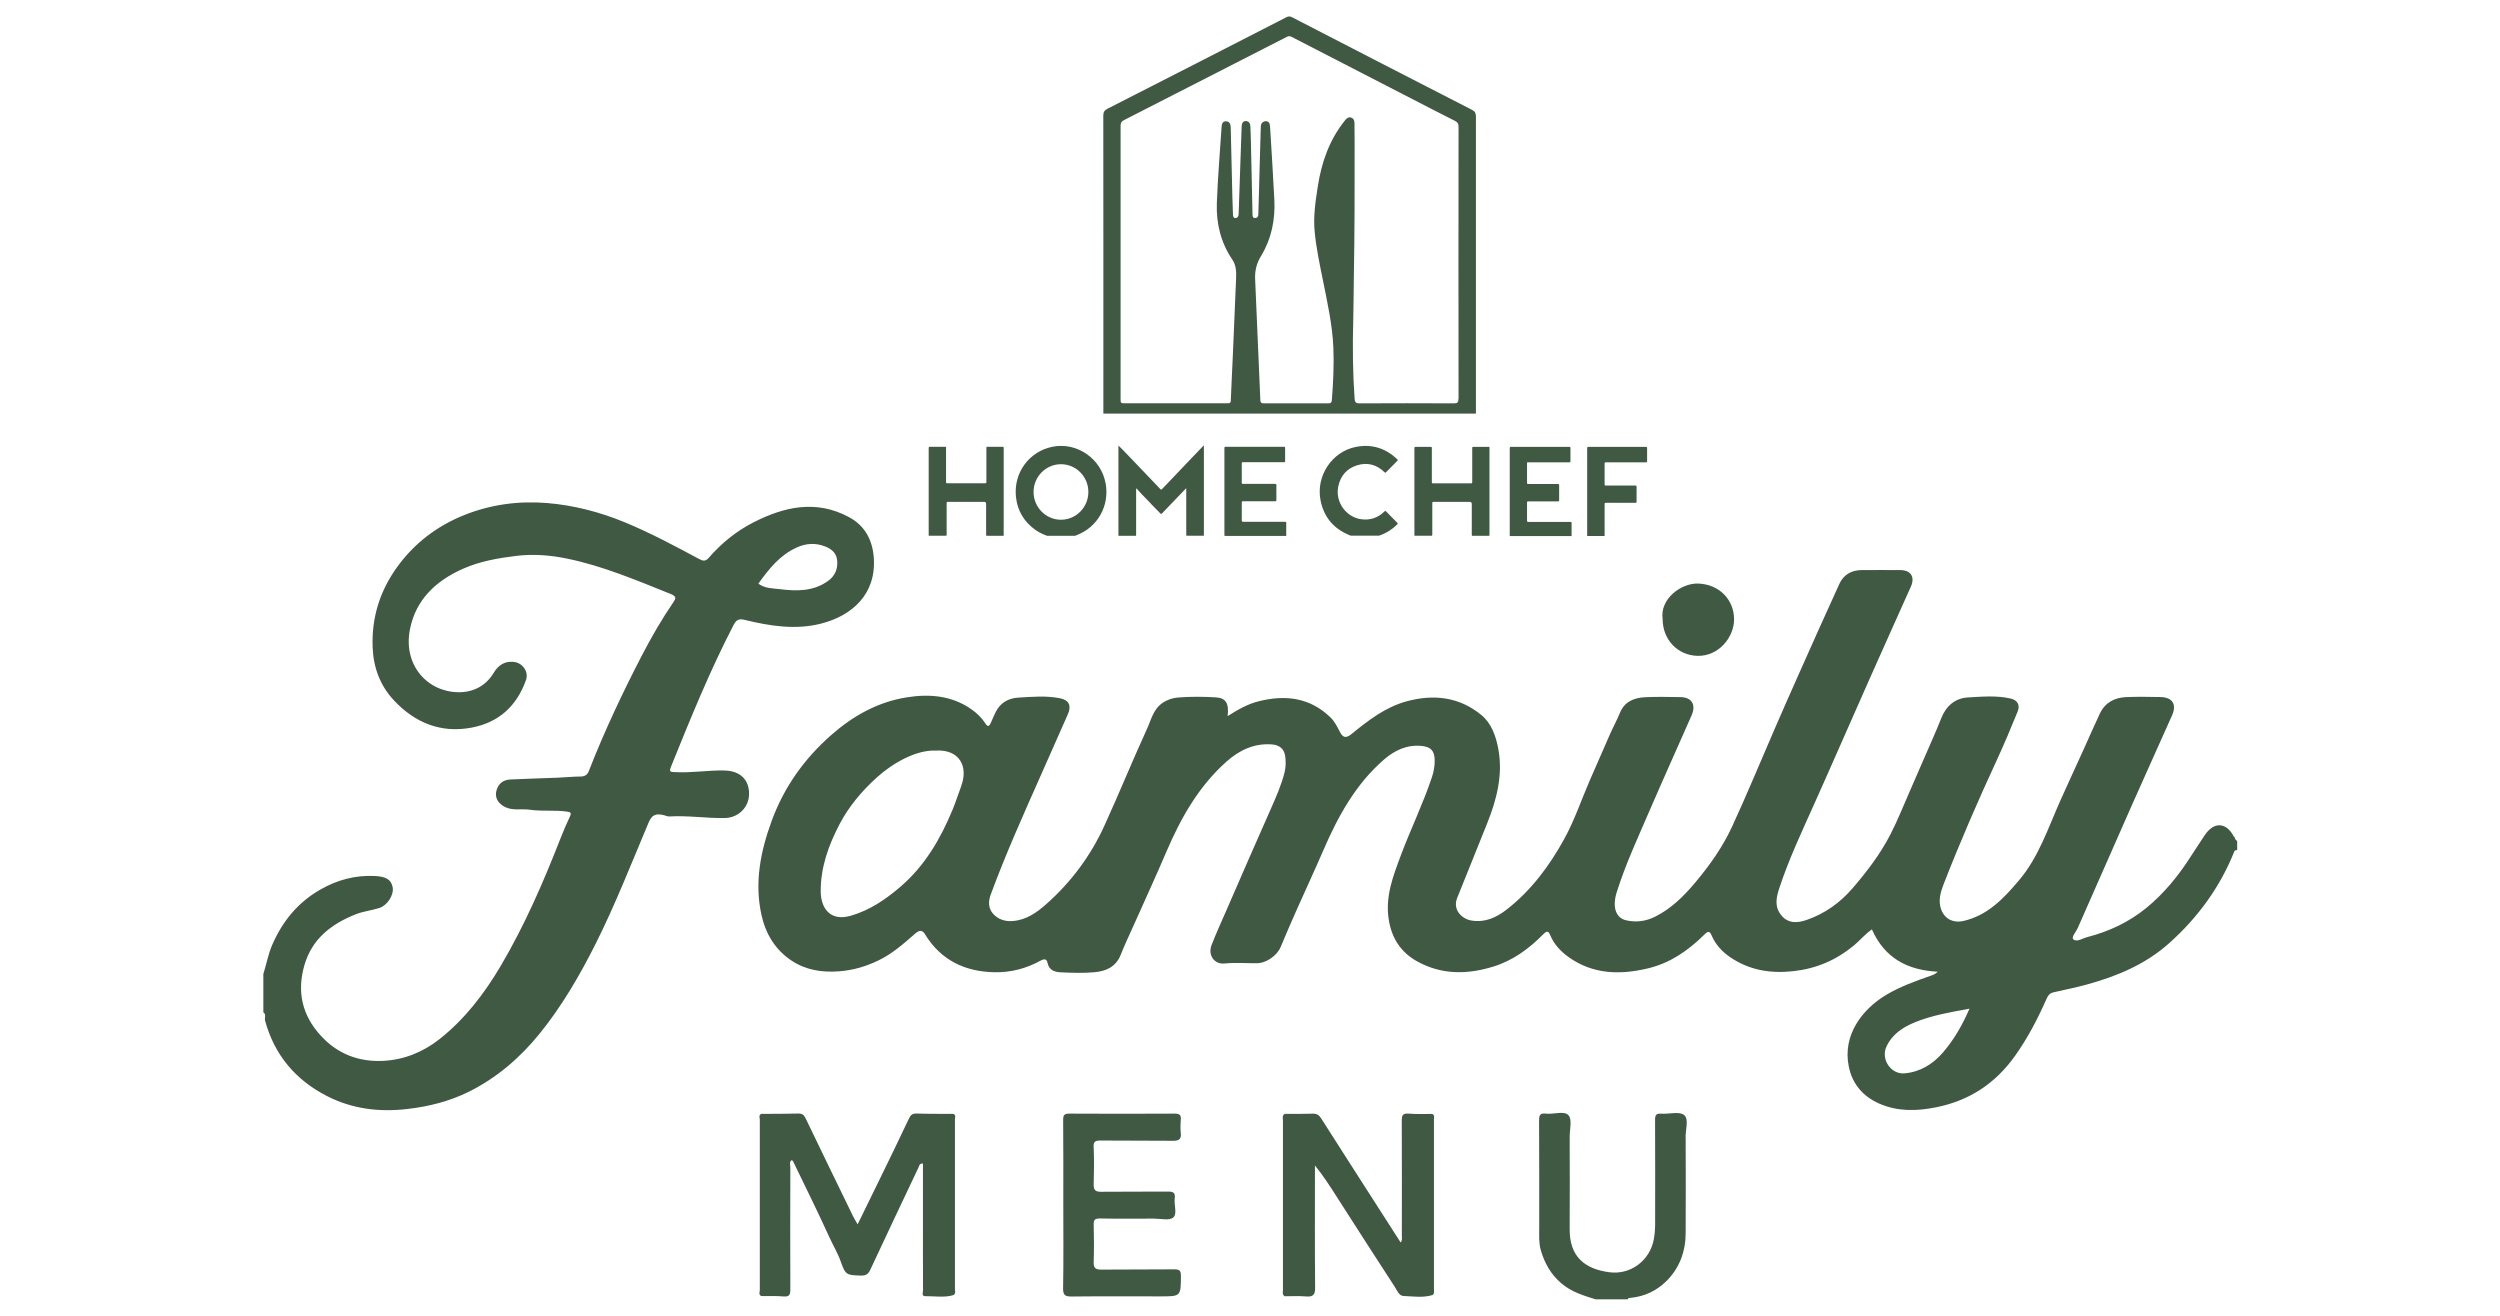 <?xml version="1.0" encoding="UTF-8"?><svg id="Layer_28" xmlns="http://www.w3.org/2000/svg" viewBox="0 0 380 200"><defs><style>.cls-1{fill:#405942;}</style></defs><path class="cls-1" d="m339.56,127.19c-1.16-2.25-3.06-2.34-4.46-.21-.68,1.04-1.38,2.07-2.05,3.12-1.9,2.99-4.11,5.71-6.86,7.95-2.64,2.14-5.66,3.55-8.93,4.39-.71.18-1.59.81-2.11.34-.36-.32.42-1.15.68-1.75,2.74-6.24,5.48-12.47,8.24-18.7,2.01-4.54,4.07-9.06,6.09-13.61.74-1.67.04-2.74-1.78-2.77-1.74-.03-3.47-.07-5.21.01-1.77.08-3.21.83-4,2.52-.83,1.77-1.62,3.57-2.42,5.35-1.18,2.61-2.39,5.2-3.56,7.82-1.87,4.18-3.29,8.61-6.31,12.17-2.32,2.74-4.77,5.35-8.5,6.18-1.46.32-2.75-.3-3.29-1.68-.55-1.39-.11-2.75.36-3.97,2.5-6.42,5.25-12.73,8.14-18.98,1.1-2.39,2.12-4.82,3.11-7.26.39-.96-.07-1.7-1.06-1.93-2.16-.5-4.37-.29-6.53-.17-1.91.11-3.3,1.28-4.03,3.14-.41,1.05-.86,2.08-1.31,3.12-1.12,2.59-2.24,5.18-3.38,7.76-1,2.27-1.91,4.59-3.04,6.79-1.53,2.97-3.54,5.62-5.73,8.16-1.93,2.24-4.2,3.86-6.95,4.83-1.53.54-3.02.6-4.08-.91-.88-1.25-.56-2.61-.13-3.92,1.45-4.4,3.43-8.59,5.32-12.81,2.85-6.35,5.62-12.74,8.45-19.1,2.06-4.65,4.16-9.28,6.23-13.92.65-1.47-.02-2.49-1.61-2.5-1.97,0-3.93-.02-5.9,0-1.52.02-2.72.69-3.36,2.09-2.16,4.72-4.28,9.47-6.39,14.21-1.18,2.65-2.35,5.3-3.5,7.96-2.13,4.9-4.16,9.84-6.4,14.69-1.44,3.13-3.43,5.94-5.66,8.59-1.76,2.09-3.66,3.96-6.13,5.18-1.39.68-2.87.86-4.36.51-1.57-.37-2.1-2.05-1.41-4.25,1.32-4.21,3.18-8.2,4.92-12.24,2.12-4.91,4.32-9.78,6.47-14.67.71-1.61.01-2.74-1.7-2.76-1.81-.02-3.63-.08-5.44.02-1.65.09-3.08.68-3.77,2.4-.44,1.08-1.01,2.11-1.48,3.17-1.05,2.37-2.09,4.75-3.12,7.13-1.28,2.97-2.32,6.07-3.88,8.89-2.24,4.05-5,7.78-8.7,10.66-1.56,1.22-3.28,2.03-5.37,1.69-1.44-.23-2.92-1.62-2.17-3.45,1.51-3.73,3-7.46,4.5-11.19,1.47-3.67,2.48-7.41,1.75-11.41-.36-1.97-1.04-3.92-2.57-5.18-3.35-2.77-7.27-3.21-11.37-2.09-3.24.88-5.84,2.91-8.39,4.98-.85.69-1.31.54-1.76-.35-.4-.77-.79-1.56-1.42-2.18-3.13-3.03-6.84-3.47-10.88-2.47-1.7.42-3.2,1.28-4.76,2.27.23-1.92-.24-2.75-1.77-2.85-1.92-.12-3.86-.13-5.78.02-.75.06-1.56.3-2.3.79-1.46.98-1.77,2.6-2.41,3.99-2.24,4.89-4.26,9.88-6.5,14.77-2.09,4.56-5.05,8.53-8.8,11.85-1.44,1.28-3.02,2.4-5.05,2.57-1.17.1-2.22-.2-3.02-1.08-.8-.86-.73-1.99-.38-2.93,2.3-6.25,5.04-12.32,7.74-18.41,1.33-2.99,2.66-5.99,3.98-8.99.57-1.29.22-2.16-1.16-2.44-2.12-.43-4.28-.23-6.42-.1-1.46.09-2.67.78-3.37,2.16-.27.53-.49,1.09-.74,1.64-.24.52-.44.77-.87.08-.54-.84-1.27-1.53-2.09-2.11-3.01-2.11-6.43-2.37-9.87-1.81-4.37.7-8.15,2.82-11.45,5.73-4.06,3.57-7.14,7.87-9.02,12.98-1.71,4.65-2.67,9.41-1.57,14.38.64,2.88,2.1,5.29,4.58,6.93,2.17,1.43,4.58,1.81,7.18,1.62,2.16-.16,4.13-.74,6.04-1.67,2.07-1,3.78-2.5,5.48-4,.57-.5,1.08-.77,1.55,0,2.43,4.01,6.14,5.74,10.65,5.81,2.42.04,4.78-.57,6.93-1.76.5-.27.93-.34,1.06.32.23,1.14,1.1,1.41,2.02,1.45,1.69.08,3.4.14,5.09-.01,1.74-.15,3.27-.78,4.01-2.63.61-1.54,1.32-3.04,2-4.55,1.64-3.68,3.33-7.34,4.91-11.04,2.21-5.18,4.93-10.02,9.19-13.81,1.95-1.73,4.2-2.81,6.91-2.6,1.07.08,1.81.65,1.98,1.66.13.81.14,1.69-.06,2.53-.49,1.98-1.32,3.83-2.14,5.69-2.27,5.09-4.47,10.2-6.7,15.3-.77,1.76-1.56,3.5-2.26,5.29-.6,1.52.36,2.99,1.98,2.83,1.6-.16,3.24-.03,4.86-.04,1.48,0,3.12-1.17,3.66-2.49.78-1.88,1.59-3.74,2.41-5.59,1.34-3.03,2.75-6.03,4.06-9.07,2.24-5.18,4.91-10.07,9.24-13.82,1.61-1.39,3.47-2.28,5.71-2.06,1.38.14,1.95.72,1.98,2.11.02.92-.13,1.8-.43,2.68-1.35,4.04-3.22,7.86-4.71,11.84-1.18,3.16-2.4,6.26-1.84,9.77.45,2.83,1.84,4.96,4.27,6.32,3.71,2.08,7.62,2.05,11.59.83,3.01-.92,5.45-2.72,7.63-4.93.57-.58.79-.49,1.07.18.58,1.38,1.59,2.44,2.77,3.29,3.73,2.66,7.86,2.73,12.11,1.71,3.37-.81,6.1-2.72,8.52-5.11.64-.63.82-.58,1.18.25.58,1.31,1.57,2.36,2.74,3.16,2.9,1.98,6.09,2.52,9.58,2.14,3.5-.38,6.5-1.66,9.21-3.88.96-.79,1.75-1.79,2.77-2.47,1.93,4.35,5.39,6.2,10.01,6.43-.42.41-.72.48-1.04.6-2.33.82-4.65,1.64-6.8,2.92-3.61,2.16-6.68,6.1-5.68,10.91.56,2.73,2.23,4.59,4.73,5.66,2.77,1.18,5.63,1.11,8.57.51,5.07-1.02,9.02-3.65,12-7.86,1.93-2.72,3.45-5.66,4.79-8.7.21-.48.5-.79,1.03-.91,1.68-.38,3.37-.72,5.04-1.18,4.61-1.26,8.98-3.09,12.57-6.32,4.34-3.89,7.73-8.52,9.9-14,.03-.08.26-.09.4-.13v-1.4c-.31-.09-.32-.41-.43-.62Zm-193.46-7.68c-.46,1.19-.83,2.42-1.32,3.59-1.83,4.41-4.19,8.47-7.85,11.63-2.27,1.96-4.71,3.63-7.63,4.47-3.17.91-4.53-1.24-4.55-3.66-.03-3.68,1.18-7.05,2.86-10.26,1.43-2.73,3.4-5.05,5.67-7.11,2.41-2.18,5.96-4.2,8.93-4.08,3.69-.23,5,2.49,3.88,5.41Zm149.2,40.5c-1.52,1.75-3.44,2.93-5.81,3.14-2.08.18-3.64-2.15-2.75-4.07.9-1.92,2.52-2.96,4.42-3.73,2.59-1.04,5.3-1.5,8.2-2.03-1.13,2.61-2.41,4.78-4.06,6.69Zm-185.14-42.9c-2.54-.05-5.05.4-7.59.25-.6-.04-.92.02-.58-.82,2.95-7.29,5.9-14.58,9.53-21.57.41-.79.82-.96,1.7-.74,3.81.92,7.67,1.55,11.57.56,4.7-1.19,8.46-4.47,8.02-10.1-.21-2.64-1.37-4.8-3.75-6.08-5.01-2.7-9.87-1.6-14.59.82-2.59,1.33-4.84,3.16-6.75,5.37-.51.59-.93.45-1.48.15-3.68-1.97-7.36-3.94-11.22-5.54-3.82-1.58-7.78-2.61-11.87-2.95-4.31-.35-8.56.21-12.61,1.84-4.1,1.65-7.53,4.25-10.13,7.83-2.63,3.62-3.94,7.67-3.77,12.24.12,3.16,1.17,5.89,3.27,8.12,3.18,3.37,7.09,4.99,11.77,4.11,4.13-.78,6.86-3.27,8.27-7.23.46-1.29-.55-2.66-1.91-2.77-1.37-.11-2.3.52-2.99,1.66-1.2,2-3.1,2.96-5.3,2.96-4.72-.01-8.51-4.07-7.44-9.55.89-4.56,4-7.43,8.12-9.24,2.57-1.13,5.29-1.6,8.08-1.94,2.67-.32,5.25-.09,7.8.44,5.41,1.13,10.49,3.29,15.6,5.34.98.39.84.7.4,1.33-1.74,2.55-3.29,5.23-4.71,7.97-2.99,5.76-5.75,11.62-8.11,17.66-.21.55-.63.8-1.22.8-1.18,0-2.37.14-3.54.18-2.38.07-4.75.18-7.12.27-1.12.04-1.83.63-2.12,1.59-.29.96.02,1.81.97,2.42,1.29.84,2.74.39,4.09.59,1.84.27,3.74.02,5.61.28.61.08.73.2.46.77-.51,1.09-.99,2.2-1.43,3.32-2.59,6.64-5.43,13.17-9.05,19.32-2.5,4.23-5.44,8.09-9.3,11.15-2.51,1.99-5.42,3.17-8.59,3.33-3.67.18-6.89-1.01-9.46-3.8-2.88-3.12-3.68-6.72-2.52-10.74,1.16-4.02,4.11-6.28,7.83-7.75,1.16-.46,2.4-.57,3.57-.95,1.23-.4,2.22-2,2.02-3.12-.21-1.21-1.03-1.66-2.75-1.74-2.96-.14-5.66.59-8.22,2.05-3.43,1.95-5.76,4.8-7.33,8.39-.63,1.45-.89,2.98-1.36,4.46v5.81c.48.34.15.85.26,1.27,1.43,5.26,4.68,9.06,9.45,11.49,3.83,1.95,7.94,2.45,12.24,1.94,3.25-.38,6.35-1.17,9.27-2.61,4.25-2.11,7.78-5.15,10.76-8.82,3.39-4.18,6.08-8.81,8.49-13.6,3.01-5.99,5.45-12.24,8.05-18.41.52-1.24,1.06-1.56,2.45-1.19.26.07.5.19.77.17,2.81-.17,5.59.29,8.4.24,2.06-.04,3.68-1.61,3.69-3.67.02-2.18-1.4-3.5-3.69-3.55Zm10.93-33.89c1.45-.65,2.88-.74,4.38-.14,1.04.42,1.72,1.07,1.79,2.23.08,1.22-.37,2.24-1.35,2.96-2.25,1.65-4.84,1.6-7.41,1.28-1.08-.13-2.27-.1-3.23-.84,1.61-2.22,3.25-4.33,5.82-5.48Zm131.63,10.87c-.45-3.04,2.81-5.48,5.4-5.39,3.31.12,5.46,2.55,5.46,5.44,0,2.72-2.34,5.64-5.57,5.55-2.99-.08-5.29-2.44-5.29-5.6Zm3.5,78.75c.03,4.85.01,9.71,0,14.56,0,2.83-.94,5.37-2.95,7.35-1.44,1.42-3.29,2.32-5.4,2.52-.19.02-.39-.02-.46.23h-4.87c-1.85-.57-3.67-1.12-5.2-2.42-1.63-1.39-2.59-3.11-3.15-5.1-.3-1.07-.23-2.16-.23-3.24,0-5.46.01-10.92-.02-16.38,0-.78.09-1.2,1.04-1.09,1.17.14,2.76-.48,3.43.25.58.64.18,2.16.18,3.29,0,4.66.04,9.33,0,13.99-.04,4.22,2.29,6.08,6.02,6.58,3.28.44,6.19-1.82,6.77-5.01.16-.86.2-1.71.2-2.56,0-5.19.02-10.39-.01-15.58,0-.72.15-1.01.94-.95,1.19.08,2.75-.38,3.47.2.76.61.22,2.2.23,3.36Zm-89.98,1.52c.07,1.89.06,3.79,0,5.69-.02.86.29,1.11,1.14,1.1,3.36-.04,6.72,0,10.08-.03.81-.01,1.22.11,1.1,1.03-.14,1,.43,2.35-.24,2.92-.58.49-1.91.16-2.91.16-2.74,0-5.49.03-8.23-.02-.78-.01-.96.23-.94.95.05,1.89.06,3.79,0,5.69-.03.95.34,1.14,1.22,1.13,3.67-.04,7.34,0,11.01-.04.8,0,1.03.18,1.03.99-.02,3.12,0,3.12-3.12,3.12-4.48,0-8.96-.03-13.45.02-1,.01-1.36-.17-1.34-1.26.08-4.21.03-8.42.03-12.62s.02-8.64-.02-12.97c0-.73.17-.95.94-.95,5.33.03,10.66.03,16,0,.77,0,1.01.22.94.95-.06.68-.07,1.37,0,2.04.1.94-.33,1.15-1.21,1.14-3.67-.04-7.34,0-11.01-.04-.8,0-1.06.17-1.03.99Zm-21.09-4.14c.01,8.56.01,17.13,0,25.69,0,.32.16.69-.21.94-1.42.43-2.87.15-4.31.17-.6,0-.33-.59-.33-.9-.02-3.67-.01-7.35-.01-11.02v-8.24c-.57-.04-.57.37-.67.58-2.46,5.18-4.91,10.36-7.33,15.55-.31.66-.65.92-1.43.9-2.21-.06-2.35-.1-3.08-2.17-.46-1.29-1.18-2.47-1.74-3.71-1.73-3.81-3.59-7.55-5.41-11.32-.06-.13-.07-.3-.34-.33-.34.3-.16.74-.16,1.11-.01,6.17-.03,12.35,0,18.52,0,.82-.15,1.15-1.06,1.07-1.11-.1-2.24-.04-3.35-.06-.46-.2-.23-.59-.23-.89-.01-8.64-.01-17.27,0-25.91,0-.29-.22-.69.23-.89,1.85-.01,3.71,0,5.56-.05.63-.02.91.18,1.18.74,2.37,4.94,4.77,9.87,7.17,14.8.21.43.46.83.73,1.3,1.15-2.35,2.27-4.62,3.37-6.89,1.49-3.06,2.99-6.12,4.44-9.21.26-.56.55-.76,1.18-.74,1.85.06,3.71.04,5.56.05.46.2.23.6.23.89Zm72.81,0c.01,8.59,0,17.18,0,25.78,0,.29.1.61-.2.84-1.46.46-2.96.2-4.43.15-.7-.02-.99-.89-1.35-1.43-2.92-4.48-5.8-8.97-8.68-13.47-1.07-1.67-2.13-3.35-3.43-4.94v1.07c0,5.84-.03,11.68.03,17.52.01,1.08-.33,1.41-1.39,1.32-1.08-.09-2.16-.03-3.24-.03-.42-.26-.26-.68-.26-1.03,0-8.55,0-17.11,0-25.66,0-.35-.17-.77.26-1.03,1.43,0,2.85.01,4.28-.03.61-.02.95.22,1.27.72,2.92,4.6,5.87,9.17,8.81,13.76,1.08,1.68,2.15,3.35,3.27,5.1.29-.38.18-.72.18-1.03,0-5.83.02-11.65-.01-17.48,0-.8.12-1.15,1.05-1.08,1.19.1,2.39.04,3.58.05.43.2.25.6.25.9Zm17.1-90.29s-.09,0-.13,0c-.05,0-.08-.01-.08-.07,0-.06.04-.06.08-.06.04,0,.08,0,.13.01v.12Zm-65.06,1.51v-13.72c.24.24.48.46.7.69,1,1.04,1.99,2.08,2.99,3.12.89.94,1.79,1.87,2.68,2.81.09.09.14.13.25.01,1.44-1.52,2.89-3.04,4.34-4.55.66-.69,1.33-1.39,1.99-2.08.06.03.04.09.04.13,0,4.48,0,8.96,0,13.44,0,.05-.01.1-.02.14h-2.61c-.07-.09-.05-.2-.05-.3,0-2.23,0-4.45,0-6.68,0-.07,0-.13,0-.2-.07-.02-.09.04-.12.07-.93.95-1.84,1.94-2.77,2.89-.25.26-.5.53-.76.79-.15.16-.2.15-.35-.02-.03-.04-.06-.07-.1-.11-.66-.64-1.28-1.32-1.91-1.98-.48-.5-.98-.98-1.43-1.51-.05-.05-.09-.12-.16-.14-.04.06-.02.13-.02.2,0,2.23,0,4.46,0,6.7,0,.1.02.21-.05.3h-2.65Zm-28.84,0c0-4.44,0-8.87,0-13.31,0-.18.04-.22.22-.22.73.01,1.46,0,2.19,0,.27,0,.23-.03.23.23,0,1.71,0,3.41,0,5.12,0,.17.05.2.2.2,1.91,0,3.82,0,5.72,0,.17,0,.21-.05.21-.21,0-1.71,0-3.43,0-5.14,0-.16.03-.2.2-.2.74.01,1.49,0,2.23,0,.16,0,.2.03.2.2,0,4.44,0,8.88,0,13.33h-2.61c-.08-.09-.06-.21-.06-.32,0-1.51,0-3.01,0-4.52q0-.32-.32-.32c-1.79,0-3.58,0-5.36,0-.05,0-.1,0-.14,0-.12,0-.18.05-.18.17,0,.06,0,.12,0,.18,0,1.49,0,2.99,0,4.48,0,.11.02.22-.06.32h-2.65Zm73.83,0c0-.08,0-.16,0-.24,0-4.35,0-8.7,0-13.05,0-.18.03-.24.22-.23.75.01,1.5,0,2.25,0,.14,0,.18.04.18.18,0,1.73,0,3.45,0,5.18,0,.15.03.19.19.19,1.92,0,3.84,0,5.76,0,.15,0,.19-.04.19-.19,0-1.72,0-3.44,0-5.16,0-.16.03-.21.2-.2.73.01,1.46,0,2.19,0,.26,0,.23-.04.23.23,0,4.36,0,8.73,0,13.09,0,.07-.01.13-.02.2h-2.61c-.08-.09-.06-.21-.06-.32,0-1.51,0-3.01,0-4.52q0-.32-.32-.32c-1.79,0-3.58,0-5.36,0-.05,0-.1,0-.14,0-.12,0-.18.05-.18.17,0,.06,0,.12,0,.18,0,1.49,0,2.99,0,4.48,0,.11.02.22-.06.32h-2.65Zm-28.86,0c0-.07-.02-.13-.02-.2,0-4.37,0-8.74,0-13.11,0-.16.03-.22.2-.22,2.95,0,5.89,0,8.84,0,.15,0,.19.04.19.19,0,.65,0,1.31,0,1.96,0,.16-.05.19-.19.19-2.06,0-4.12,0-6.18,0-.17,0-.22.04-.22.22,0,.97,0,1.93,0,2.9,0,.15.04.18.18.18,1.62,0,3.25,0,4.87,0,.17,0,.21.05.21.22,0,.75,0,1.49,0,2.24,0,.14-.04.18-.18.18-1.62,0-3.25,0-4.87,0-.17,0-.21.05-.21.21,0,.89.01,1.79,0,2.68,0,.2.06.23.23.23,2.11,0,4.22,0,6.32,0,.18,0,.22.05.21.22-.01.64,0,1.29,0,1.93h-9.38Zm43.35,0c0-.06,0-.12,0-.18,0-4.37,0-8.75,0-13.12,0-.18.05-.22.22-.22,2.93,0,5.87,0,8.8,0,.16,0,.22.03.21.21-.01.65,0,1.3,0,1.95,0,.16-.05.19-.19.19-2.05,0-4.11,0-6.16,0-.28,0-.25-.03-.25.26,0,.95,0,1.9,0,2.85,0,.15.03.2.19.19,1.5,0,2.99,0,4.49,0,.17,0,.21.05.2.21,0,.75,0,1.49,0,2.24,0,.16-.04.19-.19.19-1.5,0-2.99,0-4.49,0-.16,0-.2.04-.2.2,0,.91,0,1.81,0,2.72,0,.17.05.2.2.2,2.12,0,4.24,0,6.36,0,.18,0,.22.05.21.22-.01.64,0,1.28,0,1.93h-9.38Zm-24.17,0c-.03-.06-.1-.06-.15-.08-2.4-.96-3.91-2.7-4.43-5.27-.76-3.72,1.73-7.47,5.41-8.17,2.39-.45,4.47.2,6.24,1.89.1.1.11.15,0,.25-.57.57-1.13,1.14-1.69,1.71-.09.09-.14.12-.25,0-1.18-1.15-2.59-1.53-4.15-1.05-1.58.49-2.55,1.61-2.88,3.25-.47,2.31,1.16,4.62,3.47,4.95,1.38.2,2.56-.21,3.56-1.18.1-.09.15-.11.25,0,.56.58,1.13,1.16,1.7,1.73.09.09.09.14,0,.23-.77.76-1.65,1.33-2.66,1.68-.03,0-.06,0-.07.04h-4.35Zm35.94,0c0-4.43,0-8.86,0-13.29,0-.2.06-.23.24-.23,2.89,0,5.77,0,8.66,0,.16,0,.21.04.21.21-.01.65,0,1.3,0,1.95,0,.16-.04.19-.19.19-2.02,0-4.03,0-6.05,0-.19,0-.23.05-.22.23,0,1.04,0,2.08,0,3.12,0,.14.04.18.18.18,1.49,0,2.98,0,4.47,0,.17,0,.21.04.21.21,0,.75,0,1.49,0,2.24,0,.15-.04.18-.18.18-1.5,0-2.99,0-4.49,0-.15,0-.19.03-.19.19,0,1.57,0,3.13,0,4.7,0,.05,0,.1,0,.15h-2.65Zm-73.2-7.97c-.67-3.77-4.38-6.32-8.09-5.56-3.54.72-5.91,3.95-5.54,7.59.22,2.14,1.24,3.82,2.98,5.06.54.38,1.13.65,1.74.88h4.31c.03-.06.09-.05.14-.07,3.24-1.21,5.08-4.46,4.47-7.9Zm-6.78,5.53c-2.3,0-4.17-1.9-4.17-4.22,0-2.33,1.88-4.22,4.17-4.22,2.3,0,4.16,1.89,4.16,4.22,0,2.33-1.87,4.22-4.17,4.22Zm62.5-62.29c-9.14-4.68-18.26-9.38-27.38-14.09-.34-.18-.58-.15-.9.02-9.04,4.64-18.09,9.27-27.14,13.88-.51.26-.65.54-.65,1.09.02,15.09.01,30.17.01,45.26h56.63c0-15.04,0-30.09,0-45.13,0-.49-.1-.78-.57-1.03Zm-2.09,43.9c0,.54-.12.7-.68.7-4.79-.02-9.58-.03-14.37,0-.56,0-.7-.2-.73-.7-.28-3.94-.32-7.88-.21-11.83.06-2.15.05-4.3.09-6.45.13-6.98.13-13.96.12-20.94,0-.88-.02-1.76-.02-2.63,0-.39-.09-.72-.47-.87-.41-.16-.68.05-.95.38-2.39,2.95-3.59,6.39-4.16,10.1-.35,2.27-.7,4.54-.47,6.85.24,2.52.77,4.99,1.27,7.46.67,3.35,1.42,6.7,1.57,10.13.11,2.68-.02,5.34-.23,8.01-.03.38-.15.48-.51.48-3.28-.01-6.57-.01-9.85,0-.37,0-.49-.1-.51-.49-.15-3.71-.32-7.42-.48-11.14-.11-2.42-.2-4.84-.31-7.26-.06-1.29.23-2.41.92-3.54,1.57-2.59,2.15-5.49,2-8.51-.17-3.44-.4-6.88-.6-10.32-.02-.29-.04-.58-.06-.87-.03-.42-.18-.77-.65-.75-.47.03-.74.34-.75.83-.04,1.4-.09,2.8-.12,4.19-.08,3.01-.17,6.01-.25,9.02,0,.34-.07.66-.48.68-.42.01-.4-.35-.41-.63-.09-3.76-.17-7.52-.25-11.27-.02-.67-.05-1.33-.07-2-.01-.49-.24-.85-.72-.84-.5,0-.6.47-.61.87-.07,1.79-.13,3.59-.19,5.38-.09,2.57-.17,5.13-.26,7.7,0,.1,0,.21-.02.31-.05.26-.17.49-.47.48-.33-.01-.37-.28-.38-.54-.03-.9-.06-1.79-.09-2.69-.08-3.53-.17-7.06-.25-10.58-.01-.51-.22-.89-.73-.9-.52,0-.63.43-.66.88-.25,3.85-.58,7.7-.72,11.56-.11,3.08.6,6.01,2.36,8.6.57.84.61,1.81.57,2.77-.15,3.86-.32,7.72-.49,11.58-.1,2.36-.23,4.71-.32,7.07-.01.34-.14.41-.45.41-5.29,0-10.57,0-15.86,0-.38,0-.44-.16-.44-.49.01-1.3,0-2.59,0-3.89v-17.06c0-6.92,0-13.84,0-20.75,0-.43.13-.66.51-.85,8.26-4.21,16.52-8.43,24.78-12.67.29-.15.48-.1.74.03,5.69,2.94,11.38,5.87,17.08,8.8,2.55,1.31,5.1,2.64,7.67,3.93.42.21.6.43.59.94-.02,13.77-.02,27.55,0,41.32Z"/></svg>